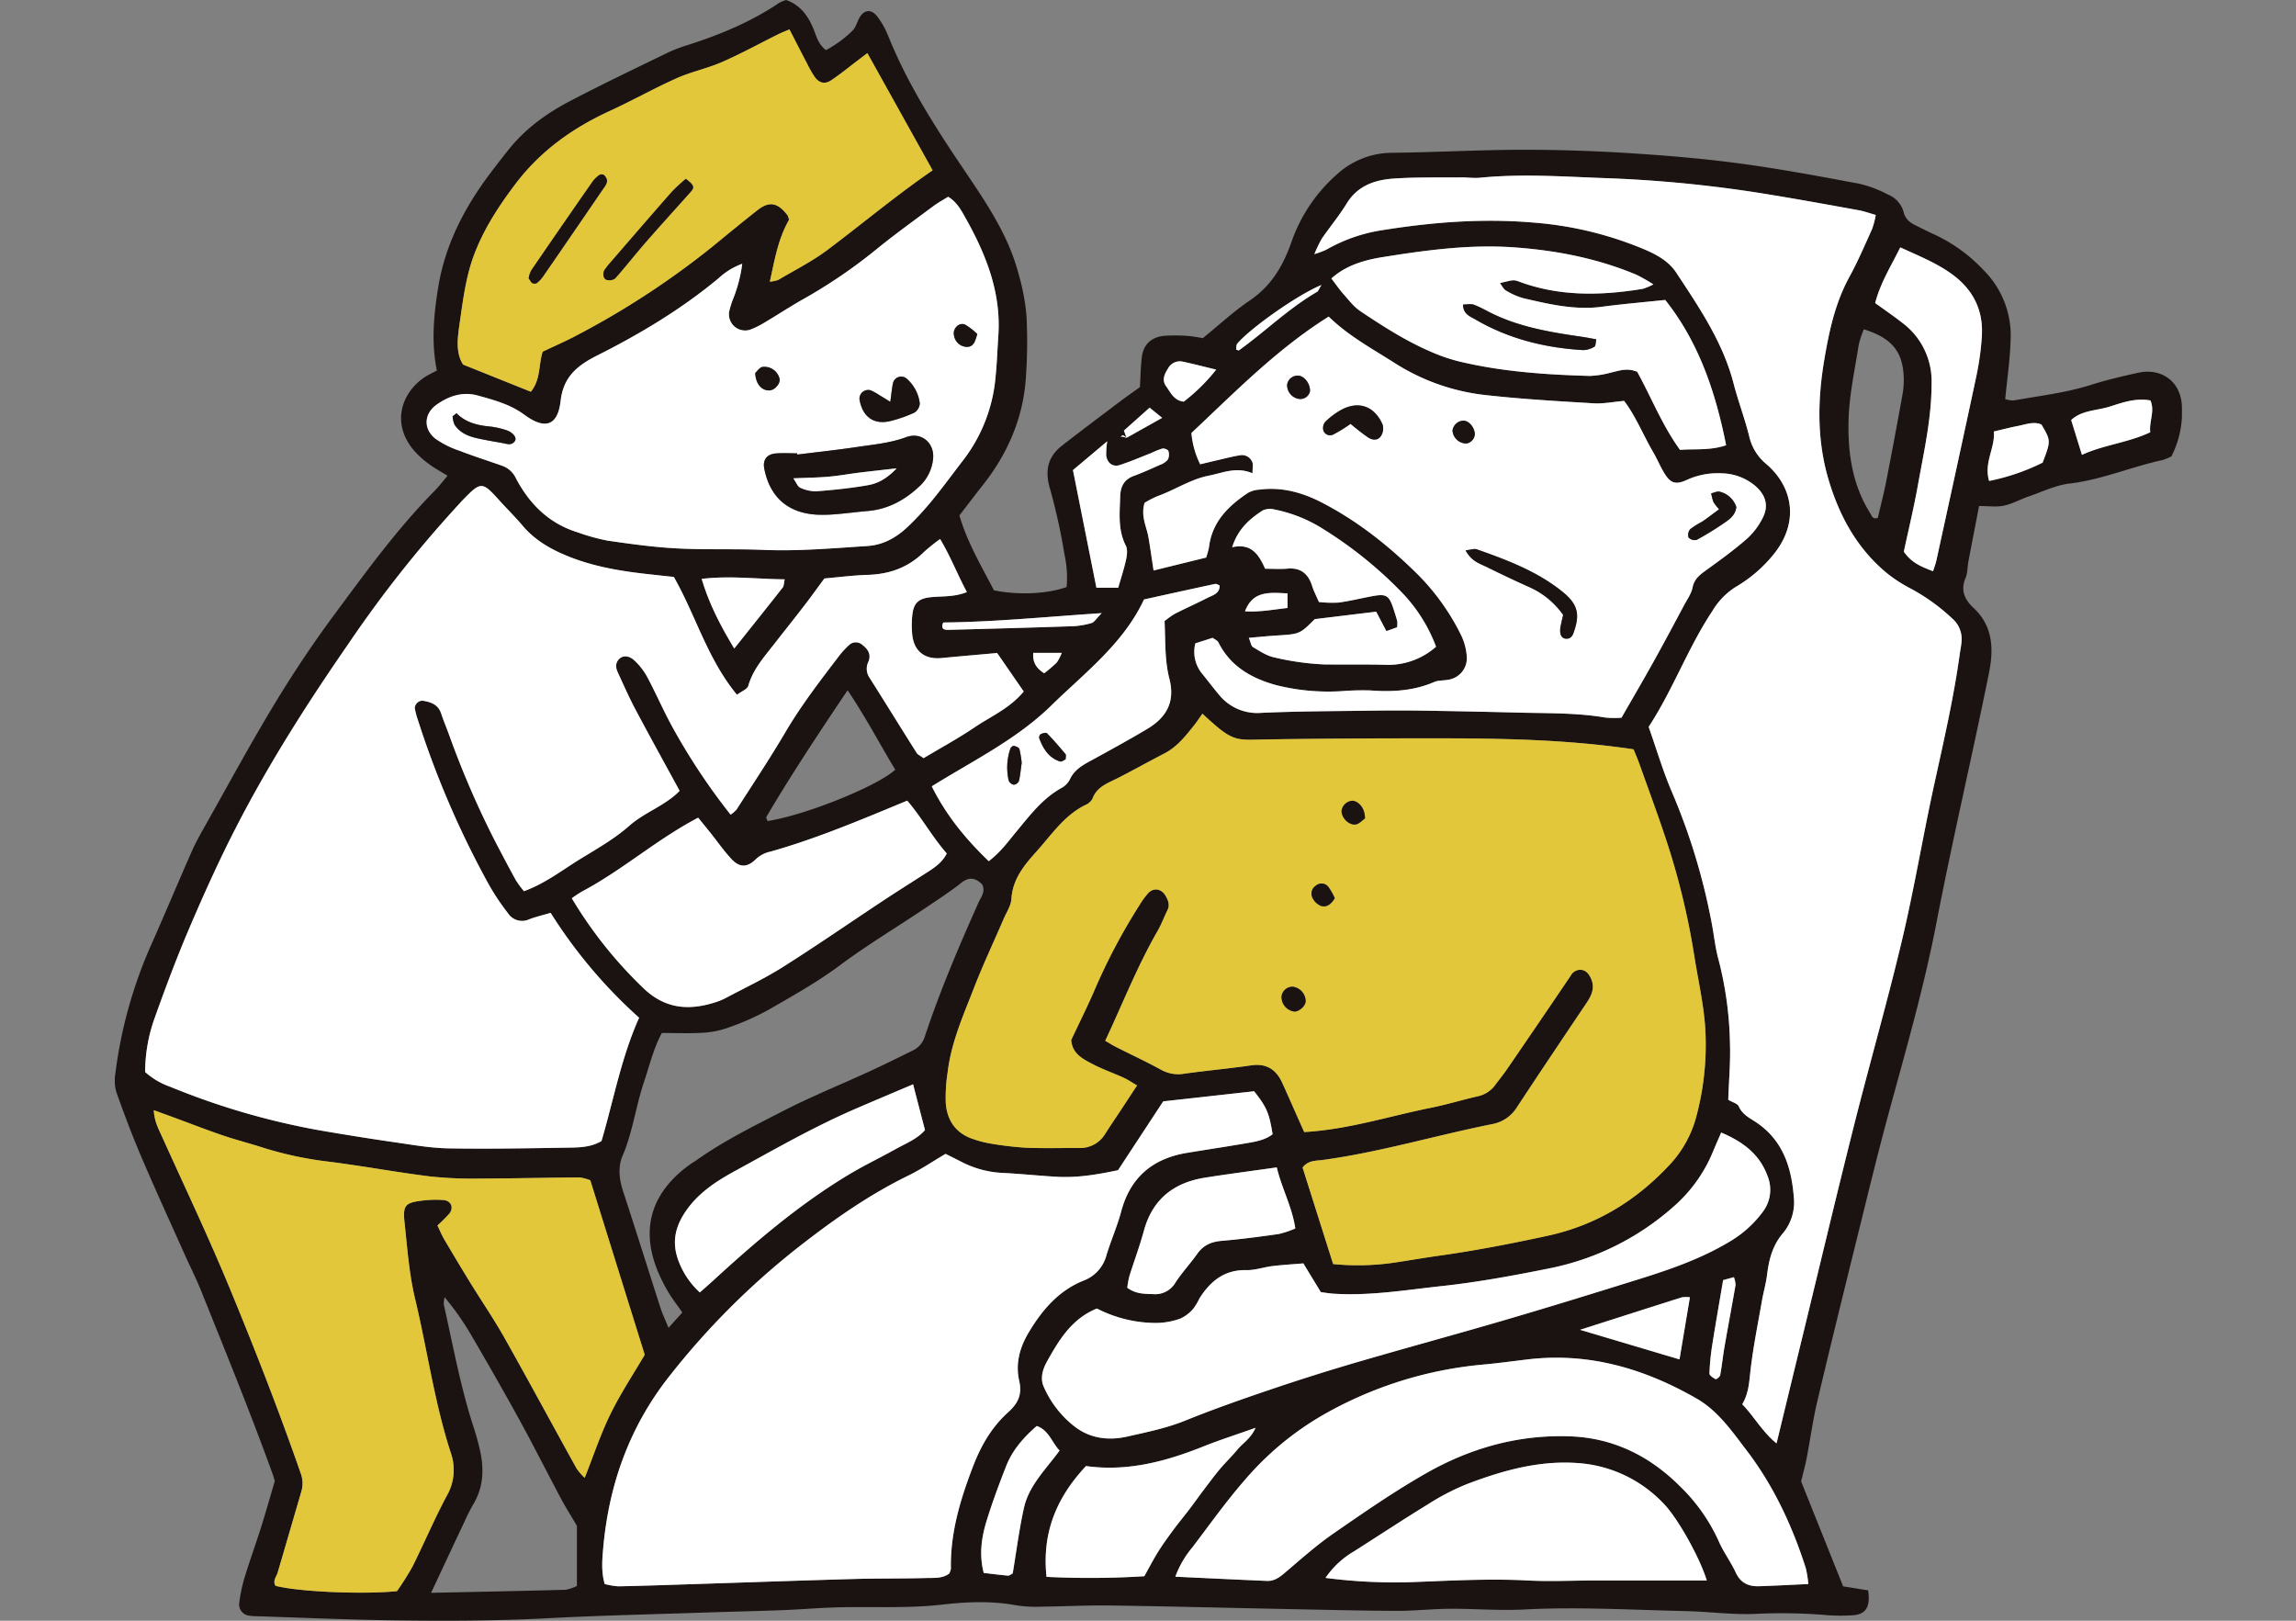 <svg xmlns="http://www.w3.org/2000/svg" width="680" height="480" viewBox="0 0 680 480"><rect x="0" y="0" width="680" height="480" fill="#808080" stroke="none"/><defs><clipPath id="a"><path fill="#fff" stroke="#707070" d="M-1689 4427h680v480h-680z"/></clipPath><clipPath id="b"><path fill="none" d="M0 0h612.217v480H0z"/></clipPath></defs><g clip-path="url(#a)" transform="translate(1689 -4427)"><g clip-path="url(#b)" transform="translate(-1655 4427)"><path fill="#1a1311" d="M98.558 140.902c-2-1.244-3.87-2.221-5.523-3.48a26.757 26.757 0 0 1-4.692-4.3c-6.824-8.434-2.843-17.425 3.647-21.548 1-.634 2.09-1.134 3.4-1.834-1.7-8.178-.944-16.362.384-24.573 1.7-10.533 5.96-19.983 11.81-28.756 2.76-4.141 5.865-8.065 8.955-11.977 4.957-6.27 11.343-10.872 18.33-14.528 9.485-4.96 19.152-9.566 28.777-14.255a44.444 44.444 0 0 1 5.993-2.3c9.561-3.049 18.761-6.855 27.126-12.5a11.127 11.127 0 0 1 2.057-.849c4.129 1.45 6.472 4.609 8.062 8.464.9 2.17 1.375 4.561 3.736 6.374a33.69 33.69 0 0 0 7.767-5.674c.962-.863 1.369-2.358 1.98-3.59 1.355-2.736 3.638-3.093 5.5-.622A24.146 24.146 0 0 1 229 10.502c5.8 14.457 14.153 27.437 22.823 40.26 6.4 9.47 12.828 18.964 15.8 30.206a65.352 65.352 0 0 1 2.391 12.558 150.836 150.836 0 0 1-.152 17.821c-.706 12.257-5.368 23.016-12.974 32.573-2.221 2.79-4.359 5.648-6.737 8.738 2.28 7.913 6.529 15.023 10.218 22.174 7.261 1.468 15.791 1.09 21.534-.979a32.359 32.359 0 0 0-.652-9.717 176.7 176.7 0 0 0-4.3-19.479c-1.551-5.27-.646-9.39 3.608-12.7 5.624-4.382 11.334-8.658 17.026-12.951 2.072-1.563 4.207-3.043 6.02-4.35.2-3.284.217-6.124.575-8.919.488-3.82 2.909-5.942 6.669-6.285a49.621 49.621 0 0 1 7.071.048 41.875 41.875 0 0 1 4.3.661c4.653-3.775 9.036-7.848 13.927-11.167 6.437-4.367 9.914-10.334 12.415-17.532a47.348 47.348 0 0 1 13.466-19.88 24.313 24.313 0 0 1 16.249-6.335c12.8-.125 25.6-.863 38.4-.893 10.7-.021 21.414.345 32.093 1.018 10.908.688 21.828 1.611 32.656 3.066 11.778 1.581 23.481 3.778 35.169 5.966a34.69 34.69 0 0 1 8.6 3.233 7.822 7.822 0 0 1 4.6 5.18c.476 2.1 1.95 3.171 3.721 4.022 1.715.825 3.4 1.721 5.136 2.489a47.769 47.769 0 0 1 14.93 10.789 27.317 27.317 0 0 1 7.886 20.727c-.161 5.674-1.009 11.328-1.587 17.354a7.362 7.362 0 0 0 2.483.4c7.714-1.361 15.511-2.269 23.037-4.653 4.522-1.435 9.172-2.51 13.811-3.537 7.172-1.587 12.864 2.828 13 10.161a28.871 28.871 0 0 1-3.1 14.582 14.849 14.849 0 0 1-2.6 1.093c-9.268 1.986-18.033 5.838-27.565 6.964-4.144.488-8.125 2.45-12.15 3.835-2.468.848-4.814 2.194-7.339 2.718-2.233.464-4.638.1-7.321.1-1.1 5.728-2.15 11.06-3.156 16.4-.31 1.634-.214 3.421-.845 4.909-1.584 3.715-.22 6.487 2.409 8.925 5.817 5.392 5.9 12.4 4.528 19.182-4.975 24.683-10.777 49.2-15.541 73.919-3.7 19.194-9.107 37.9-14.222 56.7-3.242 11.92-6.142 23.933-9.107 35.925-4.052 16.386-8.1 32.775-11.98 49.2-1.313 5.549-2.072 11.224-3.156 16.833-.444 2.3-1.078 4.561-1.634 6.889 4.076 10.176 8.205 20.495 12.441 31.075 2.373.381 4.918.786 7.389 1.185.72 4.677-.521 7-4.2 7.348a53.255 53.255 0 0 1-8.55-.057 160.4 160.4 0 0 0-19.917-.357c-7.092.4-14.252-.637-21.388-.792-15.913-.342-31.811-1.316-47.75-.479-7.351.387-14.746-.25-22.12-.205-5.225.03-10.447.637-15.669.616-10.941-.051-21.882-.327-32.823-.545-17.342-.345-34.684-.8-52.028-1.042-6.892-.1-13.79.28-20.688.351a37.312 37.312 0 0 1-7.115-.4c-7.324-1.367-14.71-1.048-21.971-.217-10.465 1.2-20.917.524-31.37.822-5.228.146-10.444.61-15.672.81-7.607.289-15.219.453-22.829.709-15.7.53-31.4.869-47.08 1.7-15.213.807-30.426.828-45.636.619-13.546-.188-27.086-.8-40.629-1.224a15.392 15.392 0 0 1-2.129-.176 3.353 3.353 0 0 1-2.873-3.519 46.373 46.373 0 0 1 1.566-7.618c1.515-4.99 3.308-9.9 4.88-14.871 1.361-4.3 2.575-8.637 4.117-13.841-.068-.217-.375-1.343-.771-2.438-6.553-18.086-13.823-35.9-20.986-53.746-1.5-3.745-3.337-7.353-4.987-11.042-4.266-9.536-8.622-19.033-12.724-28.64-2.706-6.335-5.142-12.8-7.449-19.289a12.327 12.327 0 0 1-.3-5.567 135.071 135.071 0 0 1 10.143-37.03c4.254-9.554 8.279-19.208 12.5-28.777 1.149-2.608 2.563-5.1 3.966-7.589 6.779-12.016 13.335-24.168 20.48-35.967 5.543-9.149 11.5-18.1 17.875-26.684 9.345-12.6 18.562-25.338 29.634-36.553 1.322-1.337 2.459-2.855 3.79-4.418m201.081-11.23a4.055 4.055 0 0 0-1.009-.753c-.179-.066-.509.286-.768.45a2.577 2.577 0 0 1 .64-.018c.378.08.744.217 1.116.333 3.358-1.885 6.716-3.766 10.572-5.927l-3.715-3.016-7.607 6.794c.3.828.542 1.483.771 2.138m22.483 81.7c-.837 1.173-1.6 2.361-2.483 3.456-2.531 3.153-5 6.359-8.729 8.285-4.647 2.4-9.208 4.966-13.867 7.333-2.956 1.5-6.178 2.528-7.484 6.115a4.234 4.234 0 0 1-2.108 1.846c-6.228 3.061-9.967 8.765-14.388 13.68-3.611 4.016-7.151 8.184-7.511 14.132-.125 2.024-1.465 3.989-2.31 5.954-2.912 6.761-6.064 13.43-8.726 20.286-3.183 8.19-6.815 16.282-7.854 25.142a47.35 47.35 0 0 0-.545 9.2c.417 5.156 3.078 8.934 8.211 10.581a30.916 30.916 0 0 0 4.811 1.256 99.192 99.192 0 0 0 10.616 1.274c5.225.217 10.468.074 15.7.071a8.613 8.613 0 0 0 7.818-4.105c1.524-2.411 3.138-4.763 4.71-7.145 1.53-2.322 3.055-4.65 4.778-7.273-1.608-.929-2.757-1.727-4.01-2.3-3.028-1.375-6.2-2.465-9.134-4.007-2.909-1.53-6.076-3.052-6.356-7.151 2.286-4.865 4.734-9.753 6.9-14.761a176.614 176.614 0 0 1 13.329-25.207 25.429 25.429 0 0 1 2.5-3.453c1.664-1.831 4.034-1.432 5.293.831.7 1.262 1.233 2.581.518 4.061-1.03 2.135-1.882 4.37-3.057 6.422-5.925 10.3-10.241 21.346-15.41 32.338 1.227.709 2.2 1.331 3.227 1.852 4.451 2.251 8.982 4.353 13.349 6.749a10.4 10.4 0 0 0 6.836 1.146c6.594-.923 13.236-1.515 19.825-2.471 4.487-.652 7.348 1.2 9.146 5.091 1.59 3.448 3.1 6.934 4.641 10.4a2338.53 2338.53 0 0 0 1.9 4.263c13.1-.753 25.145-4.7 37.467-7.175 4.653-.935 9.214-2.331 13.847-3.4a8.61 8.61 0 0 0 5.27-3.379c1.128-1.533 2.346-3 3.421-4.573q9.485-13.844 18.89-27.732a3.269 3.269 0 0 1 2.819-1.8c1.679 0 2.531 1.128 3.174 2.453 1.316 2.715.31 5.034-1.224 7.318-6.9 10.268-13.8 20.533-20.6 30.867a10.956 10.956 0 0 1-7.383 5.073c-16.767 3.349-33.2 8.3-50.194 10.619-1.929.262-4.311.051-5.96 2.233l9.05 28.586a74.437 74.437 0 0 0 17.875-.387c4.469-.658 8.919-1.45 13.394-2.075 10.831-1.506 21.54-3.593 32.23-5.91 14.257-3.087 25.984-10.226 35.871-20.727a33.371 33.371 0 0 0 8.244-14.814 82.29 82.29 0 0 0 2.519-26.878c-.557-6.907-2.1-13.62-3.171-20.426a217.185 217.185 0 0 0-7.961-33.252c-2.557-7.9-5.475-15.689-8.256-23.516-.542-1.524-1.2-3.007-1.777-4.457-19.673-2.921-39.158-3.251-58.652-3.257-16.645 0-33.293.068-49.935.325-9.5.146-9.836 1.021-19.092-7.621M8.985 317.49a21.936 21.936 0 0 0 7.422 4.367 216.681 216.681 0 0 0 43.71 12.808 863.713 863.713 0 0 0 22.54 3.6c5.409.78 10.849 1.751 16.291 1.843 12.12.2 24.252-.039 36.378-.232 3.049-.051 6.157-.327 8.824-1.956 3.605-12.233 5.835-24.686 11.132-36.494a146.214 146.214 0 0 1-26.2-31.066c-2.31.685-4.388 1.161-6.359 1.917a4.984 4.984 0 0 1-6.3-1.843 69.479 69.479 0 0 1-5.555-8.285 274.424 274.424 0 0 1-21.147-49.036 23.911 23.911 0 0 1-.881-3.4 2.3 2.3 0 0 1 2.325-2.176c2.438.378 4.612 1.116 5.5 3.817.667 2.03 1.5 4 2.245 6.014a269.791 269.791 0 0 0 13.859 32.052c1.983 3.781 3.963 7.565 6.032 11.3a29.786 29.786 0 0 0 2.388 3.239c6.3-2.316 11.176-6.16 16.422-9.393 5.064-3.12 10.262-6.011 14.749-9.973 4.579-4.043 10.694-5.981 14.924-10.36-4.519-8.3-8.887-16.181-13.108-24.142-1.89-3.567-3.516-7.276-5.21-10.944-.622-1.352-.786-2.751.4-3.957 1.042-1.063 2.852-1.122 4.487.39a19.321 19.321 0 0 1 3.855 4.963c2.572 4.814 4.728 9.851 7.356 14.63a187.924 187.924 0 0 0 17.315 26.112 8.813 8.813 0 0 0 1.765-1.509c4.868-7.613 9.887-15.133 14.463-22.918 4.6-7.83 10.1-14.981 15.582-22.168a25.917 25.917 0 0 1 3.34-3.695 2.894 2.894 0 0 1 3.915.045c1.676 1.253 2.614 2.858 1.76 4.933a4.672 4.672 0 0 0 .292 4.7c4.692 7.416 9.3 14.889 13.984 22.311.345.548 1.084.848 2.054 1.572 4.99-2.989 10.2-5.811 15.082-9.116 4.85-3.284 10.444-5.624 14.576-10.631-2.62-3.8-5.156-7.467-7.866-11.393-5.591.5-11.015.959-16.431 1.486-5.016.491-8.229-1.98-8.726-6.99a28.729 28.729 0 0 1 .027-5.7c.36-3.573 1.831-4.96 5.466-5.329 3.451-.351 7-.015 10.7-1.524-2.793-5.153-4.778-10.432-7.928-15.7a56.416 56.416 0 0 0-4.716 3.766c-4.635 4.635-10.232 6.648-16.717 6.847-4.484.137-8.955.726-12.84 1.066-2.239 3.028-4.019 5.523-5.889 7.946-3.049 3.957-6.166 7.86-9.241 11.8-2.918 3.736-6.061 7.3-7.419 12.057-.286 1-1.971 1.6-3.346 2.638-8.756-10.608-12.2-23.5-18.7-34.892-2.9-.316-5.722-.613-8.538-.935-8.044-.914-15.957-2.316-23.5-5.481-4.909-2.06-9.312-4.686-12.781-8.812-2.144-2.545-4.537-4.877-6.767-7.351-5.18-5.752-5.5-5.77-10.905-.217-.5.512-.962 1.054-1.45 1.575a354.42 354.42 0 0 0-32.254 40.775c-12.191 17.607-23.692 35.615-33.478 54.66-4.885 9.506-9.309 19.268-13.519 29.1-3.832 8.946-7.27 18.074-10.539 27.244a47.624 47.624 0 0 0-2.846 16.068m468.866 8.217c1.221.72 2.742 1.087 3.123 1.953.956 2.161 2.733 3.183 4.528 4.311 8.268 5.2 11.036 13.287 11.757 22.439a14.285 14.285 0 0 1-3.126 10.715c-3.159 3.656-4.219 7.839-4.778 12.391-.316 2.584-1.063 5.115-1.515 7.684-1.185 6.785-2.566 13.552-3.364 20.381-.414 3.546-.515 7.062-2.486 10.283 3.555 3.674 5.877 8.083 10.164 11.611 2.784-11.465 5.392-22.239 8.014-33.01 4.945-20.331 9.78-40.688 14.886-60.978 4.647-18.446 9.917-36.741 14.308-55.247 3.617-15.261 6.166-30.772 9.53-46.1 2.8-12.766 5.737-25.493 7.526-38.453.161-1.176.411-2.343.512-3.522a8 8 0 0 0-2.733-6.993 58.158 58.158 0 0 0-12.09-8.753 43.915 43.915 0 0 1-6.609-4.156c-9.289-7.383-14.752-17.333-18.012-28.467-3.4-11.626-3.189-23.493-1.17-35.377 1.435-8.47 3.23-16.776 7.422-24.436 2.507-4.582 4.567-9.411 6.722-14.177a25.457 25.457 0 0 0 1.078-4.159c-1.965-.548-3.522-1.116-5.127-1.408-8.654-1.566-17.306-3.15-25.984-4.564a380.931 380.931 0 0 0-48.25-4.9c-12.578-.432-25.175-1.4-37.771-.152-1.882.188-3.8-.107-5.71-.086-6.648.063-13.32-.116-19.941.342-5.561.387-10.664 2.09-13.9 7.377-2.209 3.611-4.948 6.9-7.354 10.39a39.4 39.4 0 0 0-2.224 4.609 29 29 0 0 0 3.528-1.31 47.889 47.889 0 0 1 16.737-5.814c14.853-2.373 29.768-3.516 44.785-2.209a105.066 105.066 0 0 1 33.115 8.11c3.564 1.548 6.9 3.483 9.036 6.734 6.791 10.31 13.769 20.53 16.943 32.745 1.372 5.287 3.337 10.426 4.65 15.728a14.874 14.874 0 0 0 5.076 8.2c8.032 6.907 9.691 17.392 2.2 26.669a41.093 41.093 0 0 1-11.3 9.729 21.192 21.192 0 0 0-6.856 7.062c-7.273 10.92-11.694 23.362-18.911 34.362 2.364 6.675 4.287 13.317 7.026 19.6a186.77 186.77 0 0 1 11.572 38.118c.747 3.727 1.078 7.562 2.093 11.209a106.05 106.05 0 0 1 3.385 24.671c.2 5.439-.3 10.905-.509 16.821M145.088 469.119a21.3 21.3 0 0 0 4.04.694c6.88-.128 13.754-.375 20.632-.6 16.4-.53 32.8-1.113 49.2-1.581 7.127-.2 14.263-.08 21.394-.289 2.3-.063 4.775.205 6.767-1.31a4.52 4.52 0 0 0 .512-1.405c-.211-10.673 2.793-20.569 6.591-30.435 2.376-6.18 5.555-11.608 10.372-15.945 2.968-2.673 4.18-5.258 3.263-9.307-1.143-5.037.116-9.816 2.819-14.329 4.007-6.693 8.878-12.406 16.285-15.362a11.012 11.012 0 0 0 6.776-7.636c1.325-4.314 3.168-8.479 4.329-12.828 2.706-10.134 9.333-15.663 19.462-17.348 5.624-.938 11.268-1.768 16.886-2.733 2.989-.515 6.055-.911 8.491-2.781-1.03-6.338-1.718-7.952-5.463-12.733-8.672.965-17.607 1.956-26.928 2.989-4.347 6.621-8.756 13.332-13.394 20.393-5.668 1.182-11.742 2.292-17.961 1.95-5.454-.3-10.893-.9-16.347-1.155a29.582 29.582 0 0 1-12.269-3.376c-1.658-.854-3.334-1.676-4.5-2.257-3.96 2.334-7.312 4.615-10.917 6.374-11.611 5.663-22.069 12.98-32.236 20.917a225.854 225.854 0 0 0-38.762 38.7c-11.837 15.067-17.9 32.284-19.515 51.192-.277 3.26-.548 6.615.473 10.2M359.513 93.765c-15.416 9.679-27.818 22.442-40.659 34.475a25.86 25.86 0 0 0 2.6 9.265c1.846-.441 3.424-.831 5.014-1.191 2.319-.53 4.626-1.155 6.975-1.512a3.276 3.276 0 0 1 3.445 2.063c.33.7.06 1.679.06 3.308-4.814-2.039-8.756-.116-12.882.688-5.472 1.066-10.03 4.216-15.151 6.044a29.275 29.275 0 0 0-3.924 2.01c-1.212 4 .61 7.059 1.158 10.289.539 3.168.979 6.35 1.5 9.759 5.514-1.361 10.539-2.6 15.561-3.835a21.515 21.515 0 0 0 .84-3.019c.9-7.562 5.746-12.29 11.655-16.2a8.025 8.025 0 0 1 3.317-.9c6.588-.854 12.712.848 18.473 3.829 10.661 5.517 19.923 12.9 28.446 21.334a68.436 68.436 0 0 1 12.778 17.922 17.146 17.146 0 0 1 1.712 6.8 6.462 6.462 0 0 1-5.526 6.428c-1.393.265-2.929.137-4.189.682-6.094 2.632-12.418 2.959-18.923 2.474a79.166 79.166 0 0 0-8.559.226 63.717 63.717 0 0 1-19.131-1.748c-7.359-2.007-13.659-5.529-17.267-12.706-.28-.56-1.066-.866-1.688-1.349-1.8.578-3.567 1.143-5.127 1.64a10.171 10.171 0 0 0 2.12 9.122c1.652 2.024 3.212 4.123 4.9 6.112a14.546 14.546 0 0 0 12.569 5.344c10.456-.476 20.932-.488 31.4-.634 5.457-.074 10.92-.1 16.377-.018q14.268.21 28.53.586c8.559.211 17.142.03 25.636 1.48a30.658 30.658 0 0 0 4.668.033c3.114-5.43 6.353-10.953 9.467-16.544s6.13-11.271 9.158-16.928c.9-1.67 2.081-3.317 2.435-5.112.527-2.688 2.349-3.9 4.311-5.317 4.043-2.921 8.095-5.865 11.84-9.149a20.734 20.734 0 0 0 4.659-6.222c1.828-3.626.786-6.818-2.352-9.476a15.9 15.9 0 0 0-9.839-3.635 22.041 22.041 0 0 0-10.4 1.989c-3.233 1.477-4.754.95-6.544-1.953-1.247-2.018-2.143-4.248-3.343-6.3-2.968-5.079-5.159-10.628-8.6-15.183-3.311.289-6.157.887-8.958.72-10.429-.622-20.873-1.218-31.254-2.358a62.723 62.723 0 0 1-27.425-9.375c-6.8-4.344-13.924-8.154-19.872-13.954m-218.68 255.788a12.361 12.361 0 0 0-3.224-.846c-9.75.063-19.5.316-29.253.33a118.938 118.938 0 0 1-14.936-.619c-9.878-1.235-19.682-3.034-29.554-4.32a106.924 106.924 0 0 1-19.524-4.064c-4.07-1.331-8.235-2.373-12.29-3.748-4.722-1.6-9.366-3.421-14.046-5.142-1.926-.706-3.852-1.405-6.448-2.349.167 3.355 1.426 5.573 2.474 7.9 6.749 14.945 13.8 29.768 20.051 44.916 7.446 18.021 14.543 36.193 20.956 54.621a8.593 8.593 0 0 1 .211 5.537c-2.334 7.961-4.638 15.94-6.981 23.9-.384 1.307-1.569 2.465-.661 3.98 6.725 1.777 25.984 2.611 35.97 1.578a80.681 80.681 0 0 0 4.582-7.243c3.5-7.011 6.55-14.257 10.253-21.15a15.208 15.208 0 0 0 1.158-12.4c-4.891-14.972-6.984-30.578-10.637-45.833-1.759-7.348-2.3-15.011-3.111-22.561-.545-5.07.214-5.847 5.088-6.451a32.089 32.089 0 0 1 6.368-.2c2.355.179 3.233 2.283 1.771 4.076a45.593 45.593 0 0 1-3.48 3.468c.717 1.489 1.244 2.81 1.956 4.019 2.536 4.3 5.1 8.595 7.717 12.849 3.364 5.469 7.008 10.78 10.155 16.368 7.237 12.852 14.234 25.839 21.382 38.738a17.515 17.515 0 0 0 2.4 2.766c2.623-6.6 4.713-12.965 7.636-18.92 3.019-6.154 6.847-11.914 10.137-17.532-5.427-17.4-10.733-34.4-16.118-51.674m45-271.431a20.394 20.394 0 0 0-6.949 4.23c-11.027 9.184-23.287 16.529-36.032 22.933-5.981 3.007-9.994 6.389-10.8 13.409-.965 8.479-5.606 7.94-10.762 4.126-4.141-3.063-8.934-4.338-13.736-5.674-4.478-1.247-8.509.092-12.132 2.62-3.9 2.715-4.126 7.318-.372 10.215a27.614 27.614 0 0 0 6.946 3.465c4.21 1.623 8.515 2.989 12.772 4.5a7.1 7.1 0 0 1 4.049 3.712c4.019 7.618 9.789 13.37 18.235 15.978a60.185 60.185 0 0 0 8.908 2.471c6.812.988 13.656 1.944 20.518 2.3 8.544.45 17.127.086 25.681.441 10.256.429 20.435-.482 30.638-1.14 4.743-.3 8.518-2.394 11.974-5.624 6.136-5.734 10.926-12.531 15.987-19.14a47.12 47.12 0 0 0 9.795-22.638c.661-4.927.792-9.929 1.131-14.9.878-12.885-3.733-24.258-9.881-35.154-1.235-2.191-2.519-4.528-5-5.978-1.542.971-3 1.754-4.311 2.73-5.534 4.12-11.14 8.154-16.5 12.486a153.614 153.614 0 0 1-21.724 14.9c-3.945 2.2-7.714 4.7-11.6 7a26.035 26.035 0 0 1-4.451 2.233 4.791 4.791 0 0 1-6.246-5.377 28.071 28.071 0 0 1 1.3-4.07 41.98 41.98 0 0 0 2.56-10.06M199.8 8.711c-1.268.548-2.334.95-3.352 1.456-5.526 2.745-10.944 5.731-16.586 8.2-4.341 1.9-9.1 2.861-13.421 4.793-6.719 3-13.15 6.636-19.843 9.7-10.989 5.034-20.551 11.87-27.878 21.546-4.726 6.256-9.02 12.746-11.966 20.156-2.679 6.74-3.561 13.814-4.561 20.8-.6 4.2-1.408 9 .971 12.62 7.089 2.843 13.644 5.472 20.06 8.047 2.977-3.683 2.236-8.047 3.51-11.876 3.528-1.688 7.017-3.183 10.346-4.972a246.766 246.766 0 0 0 39.932-26.151c4.406-3.614 8.812-7.228 13.287-10.756 3.531-2.784 6.05-2.316 8.961 1.524a4.132 4.132 0 0 1 .411 1.349c-3.212 5.57-4.23 11.766-5.671 18.28a10.086 10.086 0 0 0 2.522-.542c4.909-2.909 10.069-5.5 14.606-8.908 10.391-7.819 20.372-16.175 31.08-23.535-6.443-11.575-12.766-22.927-19.319-34.7-.941.712-1.828 1.381-2.715 2.054-2.653 2-5.228 4.123-7.985 5.978-1.917 1.289-3.644.831-4.933-1.033a34.714 34.714 0 0 1-2.12-3.7c-1.748-3.337-3.459-6.7-5.332-10.331M314.1 466.969c9.661.45 18.414.881 27.166 1.247 2.01.083 3.549-.959 5.073-2.245 4.716-3.986 9.327-8.154 14.388-11.661 8.988-6.234 18.018-12.486 27.5-17.9 13.221-7.556 27.553-11.62 43-11.007 12.8.512 23.478 5.942 32.311 14.752a52.978 52.978 0 0 1 11.468 16.231c1.414 3.257 3.605 6.172 5.106 9.4 1.435 3.078 3.8 4.105 6.892 4 4.683-.155 9.366-.411 14.564-.649a31.594 31.594 0 0 0-.762-4.757c-4.031-12.546-9.539-24.395-17.568-34.889-4.314-5.645-8.422-11.658-14.79-15.308-15.43-8.845-31.832-13.692-49.828-11.59-4.492.527-8.973 1.158-13.474 1.554a116.625 116.625 0 0 0-47.193 14.855 88.763 88.763 0 0 0-23.46 19.539c-5.454 6.273-10.292 13.087-15.326 19.721a28.814 28.814 0 0 0-5.064 8.708m-23.219-79.43c-7.422 2.989-11.254 9.3-14.832 15.773-1.271 2.3-2.069 5.013-.851 7.562a30.052 30.052 0 0 0 9.664 12.063c4.591 3.221 9.789 3.7 15.046 2.513 5.77-1.307 11.569-2.477 17.136-4.725 8.133-3.29 16.428-6.213 24.743-9.033q12.817-4.341 25.812-8.166c14.808-4.335 29.706-8.357 44.511-12.7 13.218-3.876 26.383-7.943 39.533-12.054 9.3-2.909 18.491-6.106 26.889-11.209a32.915 32.915 0 0 0 9.465-8.543 10.813 10.813 0 0 0 1.468-10.8c-2.394-6.466-7.309-10.087-13.707-12.8-.929 2.161-1.694 3.861-2.4 5.588a43.65 43.65 0 0 1-12 16.612 78.371 78.371 0 0 1-36.672 18.065c-10.5 2.108-21 4.049-31.641 5.2s-21.212 2.941-31.965 2.272c-1.381-.083-2.751-.327-3.891-.47-1.792-2.947-3.379-5.549-5.183-8.515-3.037.256-6.091.429-9.125.795-2.59.31-5.162 1.25-7.726 1.194-6.493-.146-10.643 3.251-13.882 8.324a18.975 18.975 0 0 1-1.816 3.055 11 11 0 0 1-3.817 2.953 21.741 21.741 0 0 1-6.913 1.319 38.323 38.323 0 0 1-17.845-4.269m-122.8 1.155c-1.581-2.269-2.894-3.939-3.983-5.746-9.223-15.282-7.288-28.366 6.314-38.131.581-.417 1.212-.759 1.792-1.17 8.172-5.793 17.142-10.217 26.008-14.758 8.238-4.219 16.851-7.7 25.267-11.566 4.3-1.983 8.559-4.085 12.808-6.186a6.711 6.711 0 0 0 3.605-4.147c4.5-13.543 10.092-26.657 15.9-39.679.738-1.658 2.179-3.257 1.06-5.424-1.867-1.8-3.721-2.361-6.148-.432-3.153 2.5-6.55 4.7-9.89 6.964-8.657 5.862-17.651 11.191-26.068 17.464-6.645 4.951-13.963 9.042-21.167 13.192a77.243 77.243 0 0 1-11.715 5.2 27.04 27.04 0 0 1-7.6 1.581c-3.989.256-8.008.068-12.248.068-2.477 4.567-3.656 9.655-5.314 14.582-2.42 7.2-3.32 14.811-6.35 21.87-1.393 3.251-.962 6.94.2 10.474 3.772 11.516 7.38 23.088 11.1 34.621.557 1.724 1.355 3.367 2.34 5.776l4.094-4.555m4.686-146.528c-12.325 6.466-22.51 15.582-34.442 21.891a34.171 34.171 0 0 0-2.977 1.98 126.9 126.9 0 0 0 20.8 26.232c6.472 6.454 13.51 7.151 21.557 4.618a19.218 19.218 0 0 0 3.286-1.353c5.654-3 11.48-5.743 16.877-9.158 10.03-6.341 19.795-13.105 29.7-19.649 4.359-2.882 8.788-5.657 13.183-8.482 2.173-1.4 4.3-2.852 5.639-5.475-4.436-5.091-7.577-10.887-11.715-15.651-13.644 5.645-26.723 11.206-40.435 15.079a9.054 9.054 0 0 0-4.311 2.191c-2.632 2.608-4.88 2.584-7.243.077-2.272-2.406-4.168-5.162-6.237-7.755-1.146-1.438-2.316-2.858-3.686-4.549m278.112-132.063c4.23 7.663 7.431 15.91 12.686 23.123 4.606-.322 9.059.214 13.65-1.369-3.153-15.913-8.148-30.557-18.035-43.026-6.484.688-12.635 1.2-18.747 2.019-7.991 1.063-15.63-.759-23.275-2.531a20.384 20.384 0 0 1-5.192-2.3c-.7-.393-1.1-1.34-1.739-2.182 3.927-.929 3.977-1.066 5.663-.438 11.992 4.451 24.255 4.174 36.616 2.155a19.046 19.046 0 0 0 3.171-1.328 53.227 53.227 0 0 0-4.96-2.828c-11.524-4.841-23.615-7.208-36.032-8.119-13.165-.965-26.145.783-39.075 2.849-5.508.881-10.938 2.426-15.3 6.347 1.31 1.706 2.37 3.257 3.605 4.65 1.563 1.762 3.043 3.736 4.96 5.022 6.716 4.5 13.543 8.869 21.007 12.069a51.222 51.222 0 0 0 8.075 2.787c12.784 3.09 25.839 3.969 38.929 4.338a27.777 27.777 0 0 0 6.291-1.015c2.31-.482 4.567-1.477 7.7-.214m20.6 357.967c-2.108-6.9-8.657-18.476-12.611-22.579a38.575 38.575 0 0 0-25.821-12.2c-11.388-.783-22.159 2.26-32.641 6.261a70.067 70.067 0 0 0-11.358 5.88c-7.49 4.591-14.823 9.441-22.242 14.141a26.085 26.085 0 0 0-8.241 7.741 158.511 158.511 0 0 0 25.663 1.244c11.391-.426 22.766-1.087 34.183-.482 6.615.351 13.269.009 19.905 0 10.9-.012 21.8 0 33.162 0M258.835 255.048c3.641-2.8 5.832-5.93 8.247-8.842 3.945-4.757 7.684-9.711 13.248-12.823a5.946 5.946 0 0 0 2.471-2.444c1.512-3.337 4.537-4.692 7.458-6.294 5.2-2.861 10.417-5.71 15.514-8.759 5.633-3.367 8.345-7.937 6.55-14.9-1.417-5.493-1.137-11.268-1.42-17.029a24.689 24.689 0 0 1 3.019-2.161c3.177-1.617 6.437-3.058 9.607-4.683 1.593-.819 3.718-1.247 3.7-3.724-.467-.167-.95-.533-1.337-.45-6.961 1.486-13.915 3.028-21.066 4.6-6.151 13.156-17.6 21.754-27.556 31.5-10.173 9.953-23.156 16.285-35.309 23.853 4.236 8.467 9.83 15.377 16.874 22.153M93.67 471.735c14.207-.3 27.029-.551 39.852-.9a12.579 12.579 0 0 0 3.343-1.134v-17.808c-1.617-2.751-3.266-5.344-4.707-8.041-4.132-7.744-8.065-15.591-12.287-23.284-4.677-8.521-9.515-16.958-14.421-25.347a83.291 83.291 0 0 0-7.758-11.033 8.42 8.42 0 0 0-.274 2.075c2.769 12.263 4.987 24.657 8.919 36.637a72.981 72.981 0 0 1 1.718 6.175c1.346 5.716 1.25 11.268-1.914 16.493a55.561 55.561 0 0 0-2.572 5.076c-3.114 6.6-6.2 13.207-9.9 21.093m79.6-88.966c1.375-1.224 2.6-2.275 3.784-3.364 12.635-11.6 25.645-22.721 40.4-31.581 4.481-2.688 9.217-4.951 13.787-7.5 3.061-1.7 6.422-3 8.708-5.642-1.188-4.561-2.292-8.809-3.528-13.558-6.148 2.617-11.807 4.984-17.434 7.428-12.224 5.311-23.772 11.953-35.446 18.327-5.421 2.962-10.655 6.395-14.284 11.611-2.965 4.257-4.332 8.7-2.6 14.088a24.016 24.016 0 0 0 6.612 10.188M304.9 466.817c1.545-2.754 2.73-5.079 4.114-7.279s2.921-4.323 4.472-6.422 3.221-4.1 4.8-6.181c1.435-1.885 2.8-3.826 4.236-5.716 1.575-2.081 3.123-4.183 4.8-6.178s3.576-3.8 5.237-5.811c1.539-1.861 3.838-3.141 5.3-6.374-5.785 2.057-10.7 3.632-15.49 5.54-11.132 4.442-22.48 7.493-34.737 5.788-8.631 9.232-13.1 19.61-11.688 32.817a258.119 258.119 0 0 0 28.953-.185m224.955-303.422c2.432 3.486 5.439 4.516 8.654 5.785.435-1.39.78-2.266.979-3.174 3.992-18.306 8.014-36.607 11.909-54.931a81.7 81.7 0 0 0 1.542-11.277c.53-7.681-2.373-13.817-8.637-18.446-4.606-3.409-9.81-5.469-15.5-8.086-2.766 5.585-5.9 10.518-7.437 16.49 2.852 2.069 5.582 3.909 8.154 5.942a21.547 21.547 0 0 1 8.553 17.851c.015 10.3-2.281 20.239-4.073 30.257-1.167 6.517-2.733 12.959-4.15 19.59m-193.978 25.513c.524 1.241.637 2.394 1.23 2.745 2.01 1.2 4.091 2.584 6.32 3.049a78.166 78.166 0 0 0 14.767 2.075c5.913.077 11.831-.045 17.756.1a21.406 21.406 0 0 0 15.371-5.347 46.736 46.736 0 0 0-9.712-15.628 121.769 121.769 0 0 0-23.725-19.232 42.2 42.2 0 0 0-14.451-5.782 5.2 5.2 0 0 0-3.4.262c-3.977 2.534-7.437 5.6-9.1 10.914 5.862-1.3 7.952 2.4 9.765 6.374 2.334 0 4.472.152 6.582-.033 4-.354 6.2 1.551 7.354 5.192.485 1.533 1.253 2.98 1.989 4.689a34.955 34.955 0 0 0 5.791.173c3.284-.438 6.517-1.238 9.78-1.852 4.46-.84 5.2-.375 6.615 4.022.36 1.125.735 2.251 1.021 3.394a7.6 7.6 0 0 1-.063 1.754l-3.162 1.143-3.025-5.761c-6.1.738-11.935 1.447-18.19 2.209-4.436 4.436-4.436 4.418-11.3 4.847-2.56.158-5.112.423-8.217.688m8.271 156.835c-7.678 1.09-14.487 1.968-21.26 3.043-9.265 1.468-15.55 6.392-18.1 15.731-1.244 4.567-2.912 9.015-4.323 13.537a25.825 25.825 0 0 0-.592 3.328c2.587 1.923 5.24 1.8 7.8 1.9a6.929 6.929 0 0 0 6.5-3.492c1.932-2.962 4.391-5.579 6.44-8.473 1.8-2.554 4.147-3.561 7.211-3.823 5.663-.482 11.307-1.23 16.934-2.027a29.2 29.2 0 0 0 4.883-1.637c-.959-6.419-4-11.822-5.5-18.089m-127.1-141.313c-8.768 13.061-16.731 25.061-24.04 37.488-.155.265.2.828.322 1.253 11.054-1.706 32.21-10.14 37.845-15.2-4.484-7.374-8.476-15.112-14.126-23.54M518.012 97.525a28.233 28.233 0 0 0-1.518 4.585c-1.128 7.27-2.757 14.54-2.992 21.849-.318 9.777.979 19.476 6.416 28.074.447.712.673 1.893 2.239 1.331.813-3.516 1.762-7.133 2.477-10.8q2.528-12.933 4.853-25.9a23.526 23.526 0 0 0 .333-4.969c-.274-7.607-3.578-11.6-11.807-14.171m-234.235 41.7 6.949 34.847h6.463c.816-2.867 1.712-5.555 2.31-8.306.292-1.337.509-3.034-.062-4.15-2.4-4.7-1.807-9.649-1.67-14.582.083-2.837 1.084-4.987 3.969-6.055 2.67-.988 5.275-2.161 7.875-3.328a5.173 5.173 0 0 0 2.277-1.551 3.366 3.366 0 0 0 .146-2.548c-.134-.4-1.247-.816-1.8-.694a23.059 23.059 0 0 0-3.263 1.313c-3.093 1.212-6.154 2.522-9.3 3.555-2.063.676-3.73-.551-4.043-2.79a25.685 25.685 0 0 1 .3-4.236c-4.1 3.445-7.312 6.145-10.143 8.526M265.935 465.99c1.072-6.419 1.9-12.98 3.32-19.4 1.486-6.7 6.544-11.456 10.56-17-2.352-2.411-3.117-5.984-6.767-7.261-3.939 3.427-7.2 7.148-9.05 11.867-2.081 5.3-4.076 10.649-5.758 16.085-1.536 4.969-2.313 10.092-.89 15.564 2.554.295 4.874.6 7.2.8.4.033.837-.381 1.384-.652M466.5 384.196a9.814 9.814 0 0 0-2.394.027c-9.813 3.1-19.613 6.249-30.141 9.616l29.453 8.756 3.081-18.4M183.463 192.073c5.019-6.3 9.72-12.168 14.362-18.08.363-.464.316-1.253.581-2.417-8.247-.065-16.151-1.14-24.588-.128 2.215 7.449 5.564 13.838 9.646 20.626m419.42-73.472c-4.293-.783-8.133.563-11.879 1.771-3.912 1.265-8.443 1.063-11.59 4.04 1.087 3.507 2.042 6.6 3.186 10.289 6.547-2.992 13.692-3.587 20.236-6.687-.384-3.278 1.441-6.228.048-9.414m-47.771 23.841a63.592 63.592 0 0 0 15.847-5.421c2.465-6.49 2.465-6.49-.351-11.3-2.367-.988-4.65 0-6.943.435s-4.537 1.03-7.142 1.634c.408 4.921-3.025 9.134-1.411 14.653M326.2 109.469c-4.12-.994-7.089-1.786-10.092-2.4a3.974 3.974 0 0 0-4.189 2.1c-1.033 1.6-1.893 3.394-.53 5.264 1.352 1.849 2.3 4.207 5.216 4.516a55.191 55.191 0 0 0 9.6-9.479m-80.839 74.892c-.854 1.962.316 2.212 1.56 2.176 12.293-.325 24.588-.655 36.878-1.075a23.321 23.321 0 0 0 5.531-.962c.72-.205 1.227-1.155 2.962-2.912-16.651 1.1-31.8 2.62-46.932 2.772M476.338 379.12c-1.119 6.606-2.236 12.9-3.227 19.214a70.036 70.036 0 0 0-.828 8.455c-.018.566 1.111 1.292 1.849 1.676.2.1 1.241-.715 1.334-1.215.518-2.8.8-5.648 1.286-8.449 1.057-6.088 2.212-12.156 3.257-18.241a7.41 7.41 0 0 0-.482-2.307c-1.244.336-2.307.628-3.189.866M357.36 84.414c-6.865 2.781-20.879 12.641-24.9 17.336-.348.408-.259 1.191-.366 1.765.438.149.717.336.813.265 7.839-5.624 14.761-12.474 23.171-17.345.357-.208.506-.771 1.283-2.021m-10.039 91.332c-5.457-.286-10.265-.8-12.6 5.308 4.3.262 8.333-.518 12.6-.994Zm-75.307 17.607c-.214 2.891.977 4.591 3.236 6.044a41.032 41.032 0 0 0 3.707-3.162 12.424 12.424 0 0 0 1.492-2.882Z"/><path fill="#e3c73b" d="M322.122 211.376c9.256 8.643 9.589 7.767 19.1 7.621 16.642-.256 33.287-.327 49.932-.325 19.494.006 38.98.336 58.652 3.257.581 1.45 1.236 2.932 1.777 4.454 2.781 7.83 5.7 15.618 8.256 23.519a217.185 217.185 0 0 1 7.961 33.252c1.069 6.806 2.614 13.519 3.171 20.423a82.354 82.354 0 0 1-2.516 26.878 33.4 33.4 0 0 1-8.255 14.821c-9.884 10.5-21.614 17.639-35.871 20.727-10.691 2.316-21.4 4.4-32.23 5.91-4.475.622-8.925 1.417-13.394 2.075a74.589 74.589 0 0 1-17.875.387c-3.066-9.688-6.064-19.152-9.05-28.586 1.649-2.182 4.031-1.971 5.96-2.236 17-2.316 33.427-7.267 50.194-10.616a10.956 10.956 0 0 0 7.383-5.073c6.794-10.337 13.7-20.6 20.6-30.867 1.533-2.283 2.539-4.6 1.224-7.318-.643-1.325-1.494-2.453-3.174-2.453a3.269 3.269 0 0 0-2.819 1.8q-9.387 13.906-18.89 27.729c-1.075 1.572-2.292 3.04-3.421 4.576a8.622 8.622 0 0 1-5.27 3.379c-4.629 1.066-9.19 2.459-13.847 3.394-12.32 2.472-24.364 6.412-37.466 7.172-.59-1.328-1.244-2.8-1.9-4.263-1.545-3.471-3.052-6.958-4.641-10.405-1.8-3.891-4.659-5.74-9.143-5.088-6.591.956-13.233 1.548-19.828 2.471a10.4 10.4 0 0 1-6.835-1.146c-4.367-2.4-8.9-4.5-13.349-6.749-1.024-.521-2-1.143-3.227-1.852 5.168-10.992 9.485-22.037 15.41-32.341 1.179-2.048 2.027-4.284 3.057-6.419.715-1.48.182-2.8-.518-4.061-1.259-2.263-3.629-2.662-5.293-.831a25.428 25.428 0 0 0-2.5 3.453 176.74 176.74 0 0 0-13.329 25.2c-2.164 5.01-4.612 9.9-6.9 14.761.28 4.1 3.448 5.624 6.356 7.154 2.935 1.542 6.106 2.632 9.134 4.007 1.253.569 2.4 1.367 4.01 2.3-1.724 2.62-3.248 4.948-4.778 7.273-1.572 2.382-3.186 4.734-4.71 7.145a8.6 8.6 0 0 1-7.818 4.1c-5.234 0-10.477.146-15.7-.071a99.176 99.176 0 0 1-10.616-1.271 31.247 31.247 0 0 1-4.811-1.256c-5.133-1.649-7.791-5.424-8.211-10.581a47.585 47.585 0 0 1 .545-9.2c1.039-8.863 4.671-16.952 7.854-25.145 2.662-6.856 5.814-13.522 8.726-20.283.846-1.965 2.185-3.93 2.31-5.954.36-5.948 3.9-10.116 7.511-14.132 4.421-4.918 8.16-10.619 14.388-13.68a4.225 4.225 0 0 0 2.108-1.849c1.307-3.584 4.528-4.609 7.484-6.112 4.659-2.37 9.22-4.936 13.867-7.336 3.73-1.923 6.2-5.13 8.729-8.282.881-1.1 1.646-2.286 2.483-3.456m30.572 85.253a4.4 4.4 0 0 0-3.742-4.394 3.269 3.269 0 0 0-3.4 2.855 4.353 4.353 0 0 0 3.659 4.481c1.372.17 3.331-1.483 3.48-2.941m17.565-54.234c.057-2.775-1.655-4.975-3.584-5.237a3.439 3.439 0 0 0-3.343 3c-.027 1.917 1.959 4.186 4.055 4.034 1.1-.08 2.117-1.289 2.873-1.8m-8.937 23.63a17.977 17.977 0 0 0-1.92-3.376 2.546 2.546 0 0 0-3.715-.322 2.774 2.774 0 0 0-.92 3.686 4.844 4.844 0 0 0 2.408 2.26c1.748.584 3.055-.494 4.147-2.248"/><path fill="#fff" d="M8.985 317.487a47.607 47.607 0 0 1 2.846-16.065c3.269-9.17 6.7-18.3 10.539-27.244 4.21-9.828 8.634-19.59 13.519-29.1 9.783-19.042 21.286-37.053 33.475-54.657a354.513 354.513 0 0 1 32.257-40.773c.485-.524.953-1.066 1.45-1.578 5.409-5.552 5.722-5.532 10.905.22 2.23 2.474 4.623 4.805 6.764 7.351 3.471 4.126 7.875 6.749 12.784 8.809 7.541 3.165 15.451 4.567 23.5 5.484 2.819.319 5.639.616 8.541.932 6.5 11.4 9.941 24.287 18.7 34.892 1.372-1.036 3.061-1.634 3.346-2.635 1.358-4.76 4.5-8.321 7.419-12.057 3.075-3.939 6.189-7.842 9.241-11.8 1.87-2.426 3.65-4.918 5.889-7.949 3.885-.336 8.357-.929 12.84-1.066 6.484-.2 12.081-2.212 16.717-6.844a55.9 55.9 0 0 1 4.716-3.769c3.15 5.267 5.136 10.548 7.928 15.7-3.7 1.512-7.246 1.176-10.7 1.527-3.635.369-5.106 1.757-5.466 5.326a28.759 28.759 0 0 0-.027 5.7c.5 5.008 3.71 7.479 8.726 6.99 5.415-.53 10.837-.985 16.431-1.489 2.709 3.927 5.246 7.6 7.863 11.393-4.129 5.011-9.723 7.348-14.573 10.631-4.882 3.3-10.092 6.127-15.085 9.116-.968-.723-1.706-1.024-2.051-1.569-4.686-7.422-9.292-14.895-13.987-22.311a4.679 4.679 0 0 1-.289-4.7c.854-2.075-.083-3.683-1.762-4.933a2.891 2.891 0 0 0-3.912-.048 25.9 25.9 0 0 0-3.34 3.695c-5.478 7.19-10.98 14.341-15.582 22.168-4.576 7.785-9.6 15.308-14.463 22.918a8.9 8.9 0 0 1-1.765 1.509 188.184 188.184 0 0 1-17.318-26.109c-2.626-4.781-4.781-9.819-7.354-14.63a19.27 19.27 0 0 0-3.855-4.963c-1.634-1.515-3.445-1.456-4.487-.393-1.185 1.209-1.021 2.6-.4 3.957 1.691 3.671 3.317 7.38 5.21 10.947 4.222 7.958 8.589 15.838 13.108 24.142-4.23 4.376-10.348 6.314-14.924 10.357-4.487 3.966-9.685 6.853-14.749 9.976-5.246 3.23-10.125 7.077-16.422 9.39a29.888 29.888 0 0 1-2.391-3.236c-2.069-3.733-4.046-7.52-6.029-11.3a269.583 269.583 0 0 1-13.859-32.052c-.741-2.007-1.578-3.983-2.245-6.014-.884-2.7-3.06-3.436-5.5-3.817a2.3 2.3 0 0 0-2.325 2.179 23.382 23.382 0 0 0 .881 3.4 274.115 274.115 0 0 0 21.147 49.047 69.393 69.393 0 0 0 5.555 8.288 4.985 4.985 0 0 0 6.3 1.84c1.971-.756 4.046-1.233 6.359-1.917a146.127 146.127 0 0 0 26.2 31.066c-5.3 11.81-7.526 24.264-11.134 36.5-2.665 1.628-5.776 1.905-8.821 1.953-12.126.194-24.258.435-36.381.232-5.439-.089-10.878-1.06-16.288-1.843q-11.294-1.634-22.543-3.6a216.325 216.325 0 0 1-43.707-12.807 21.936 21.936 0 0 1-7.422-4.367m468.865 8.22c.205-5.919.712-11.385.506-16.821a105.868 105.868 0 0 0-3.382-24.671c-1.015-3.647-1.346-7.482-2.093-11.212a186.929 186.929 0 0 0-11.581-38.14c-2.739-6.288-4.662-12.93-7.026-19.6 7.217-11 11.638-23.442 18.911-34.365a21.2 21.2 0 0 1 6.854-7.059 41.112 41.112 0 0 0 11.3-9.729c7.49-9.277 5.832-19.762-2.2-26.672a14.84 14.84 0 0 1-5.076-8.193c-1.313-5.3-3.278-10.441-4.65-15.731-3.174-12.215-10.155-22.433-16.943-32.742-2.141-3.254-5.475-5.186-9.036-6.737a105.143 105.143 0 0 0-33.115-8.107c-15.017-1.307-29.932-.164-44.785 2.209a47.86 47.86 0 0 0-16.74 5.811 28.241 28.241 0 0 1-3.525 1.313 39.749 39.749 0 0 1 2.224-4.612c2.406-3.5 5.144-6.779 7.354-10.387 3.236-5.287 8.342-6.993 13.9-7.377 6.624-.458 13.293-.28 19.944-.345 1.9-.018 3.829.274 5.71.089 12.6-1.25 25.192-.28 37.771.152a380.88 380.88 0 0 1 48.247 4.9c8.681 1.417 17.333 3 25.984 4.564 1.608.292 3.165.86 5.13 1.411a25.534 25.534 0 0 1-1.078 4.159c-2.155 4.763-4.219 9.592-6.722 14.174-4.192 7.663-5.987 15.966-7.422 24.436-2.018 11.888-2.233 23.752 1.17 35.38 3.26 11.131 8.723 21.081 18.009 28.464a44.111 44.111 0 0 0 6.612 4.159 58.049 58.049 0 0 1 12.09 8.753 8 8 0 0 1 2.733 6.993c-.1 1.179-.351 2.346-.512 3.519-1.789 12.959-4.725 25.69-7.526 38.453-3.364 15.326-5.913 30.837-9.533 46.1-4.388 18.506-9.661 36.8-14.305 55.25-5.109 20.289-9.941 40.647-14.886 60.978-2.623 10.771-5.234 21.545-8.014 33.007-4.287-3.525-6.609-7.934-10.164-11.608 1.971-3.218 2.072-6.74 2.486-10.283.8-6.833 2.179-13.6 3.364-20.381.45-2.572 1.2-5.1 1.515-7.684.56-4.555 1.62-8.738 4.778-12.391a14.288 14.288 0 0 0 3.126-10.715c-.72-9.152-3.489-17.241-11.757-22.439-1.8-1.131-3.573-2.153-4.528-4.311-.381-.869-1.9-1.233-3.123-1.953M145.087 469.118c-1.021-3.585-.75-6.94-.473-10.2 1.611-18.908 7.675-36.124 19.515-51.192a225.854 225.854 0 0 1 38.762-38.7c10.167-7.937 20.626-15.255 32.236-20.917 3.605-1.759 6.955-4.043 10.917-6.374 1.161.581 2.834 1.4 4.492 2.254a29.566 29.566 0 0 0 12.272 3.379c5.454.259 10.89.857 16.344 1.155 6.222.342 12.3-.768 17.964-1.95 4.635-7.062 9.045-13.772 13.394-20.393 9.321-1.033 18.256-2.027 26.925-2.989 3.748 4.781 4.436 6.395 5.466 12.73-2.438 1.873-5.5 2.269-8.491 2.781-5.621.968-11.262 1.8-16.889 2.736-10.125 1.682-16.755 7.214-19.459 17.348-1.161 4.35-3 8.515-4.329 12.828a11.01 11.01 0 0 1-6.779 7.636c-7.4 2.956-12.275 8.669-16.285 15.362-2.7 4.513-3.96 9.292-2.819 14.329.917 4.049-.292 6.633-3.263 9.307-4.817 4.338-7.994 9.765-10.372 15.945-3.8 9.866-6.8 19.762-6.591 30.435a4.547 4.547 0 0 1-.512 1.405c-1.989 1.515-4.466 1.247-6.767 1.313-7.127.205-14.263.086-21.391.289-16.4.464-32.8 1.048-49.2 1.575-6.877.223-13.754.47-20.632.6a21.259 21.259 0 0 1-4.04-.694"/><path fill="#fff" d="M359.512 93.765c5.948 5.8 13.076 9.61 19.872 13.954a62.723 62.723 0 0 0 27.425 9.375c10.381 1.14 20.825 1.736 31.254 2.358 2.8.167 5.648-.432 8.958-.72 3.445 4.555 5.636 10.1 8.6 15.183 1.2 2.054 2.1 4.284 3.343 6.3 1.789 2.9 3.311 3.43 6.544 1.953a22.041 22.041 0 0 1 10.4-1.989 15.886 15.886 0 0 1 9.839 3.635c3.138 2.659 4.18 5.85 2.352 9.476a20.734 20.734 0 0 1-4.659 6.222c-3.745 3.281-7.8 6.228-11.84 9.149-1.962 1.417-3.781 2.629-4.311 5.317-.354 1.8-1.539 3.442-2.435 5.112-3.028 5.657-6.035 11.322-9.158 16.928s-6.353 11.114-9.464 16.544a30.7 30.7 0 0 1-4.671-.033c-8.494-1.45-17.077-1.268-25.636-1.48q-14.263-.357-28.53-.586c-5.457-.08-10.92-.057-16.377.018-10.468.146-20.944.158-31.4.634a14.546 14.546 0 0 1-12.569-5.344c-1.691-1.989-3.251-4.088-4.9-6.112a10.173 10.173 0 0 1-2.12-9.122l5.127-1.64c.622.482 1.408.789 1.691 1.349 3.605 7.178 9.9 10.7 17.264 12.706a63.718 63.718 0 0 0 19.131 1.748 79.17 79.17 0 0 1 8.559-.226c6.505.485 12.828.158 18.923-2.474 1.259-.545 2.8-.417 4.189-.682a6.462 6.462 0 0 0 5.526-6.428 17.147 17.147 0 0 0-1.712-6.8 68.367 68.367 0 0 0-12.781-17.92c-8.524-8.437-17.785-15.818-28.446-21.334-5.761-2.98-11.885-4.683-18.473-3.829a8.025 8.025 0 0 0-3.316.9c-5.91 3.915-10.759 8.643-11.653 16.2a21.981 21.981 0 0 1-.843 3.019c-5.022 1.236-10.048 2.474-15.561 3.835-.518-3.409-.962-6.591-1.5-9.759-.548-3.233-2.37-6.288-1.158-10.289a29.619 29.619 0 0 1 3.924-2.013c5.121-1.825 9.679-4.975 15.151-6.041 4.126-.8 8.068-2.727 12.882-.688 0-1.628.271-2.611-.06-3.308a3.276 3.276 0 0 0-3.445-2.063c-2.349.357-4.656.982-6.975 1.512-1.59.36-3.168.75-5.014 1.191a25.86 25.86 0 0 1-2.6-9.265c12.84-12.034 25.243-24.8 40.659-34.475m40.537 69.233c1.813 3.337 4.248 3.921 6.317 4.948q6.377 3.166 12.879 6.076a24.29 24.29 0 0 1 9.7 8.089c-.289 1.3-.587 2.444-.789 3.6-.339 1.953.22 3.278 1.453 3.43 1.965.238 2.331-1.429 2.733-2.668 1.6-4.921.667-7.782-3.608-11.233-7.523-6.07-16.431-9.387-25.389-12.558-.726-.256-1.685.14-3.3.316m-34.058-37.465c2.01 1.572 3.573 3.007 5.344 4.114 1.247.78 2.885.837 3.727-.631a4.183 4.183 0 0 0 .435-3.224c-2.423-5.633-7.312-7.255-12.578-4.233a22.411 22.411 0 0 0-4.457 3.4 2.957 2.957 0 0 0-.53 2.522 2.113 2.113 0 0 0 2.891 1.238 44.009 44.009 0 0 0 5.168-3.186m109.154 25.3c-1.941 1.426-3.427 2.584-4.984 3.644a26.93 26.93 0 0 0-3.567 2.239 2.64 2.64 0 0 0-.5 2.48 2.523 2.523 0 0 0 2.4.7 86.325 86.325 0 0 0 7.833-4.79c1.73-1.179 3.6-2.361 3.921-4.912a6.823 6.823 0 0 0-4.868-4.552c-.735-.232-1.709.292-2.572.47a15.107 15.107 0 0 0 .64 2.534 13.1 13.1 0 0 0 1.7 2.185m-127.94-36.983a4.106 4.106 0 0 0 3.641 4.314 2.939 2.939 0 0 0 3.111-2.185c.205-2.042-1.441-4.439-3.224-4.695a3.149 3.149 0 0 0-3.528 2.566m48.968 13.68a4.131 4.131 0 0 0 4.132 3.823 2.982 2.982 0 0 0 2.489-2.855c-.143-1.974-1.706-3.823-3.311-3.915a3.4 3.4 0 0 0-3.311 2.947"/><path fill="#e3c73b" d="M140.824 349.558c5.389 17.273 10.691 34.273 16.118 51.674-3.29 5.618-7.118 11.379-10.137 17.532-2.924 5.954-5.014 12.316-7.636 18.92a17.383 17.383 0 0 1-2.4-2.766c-7.148-12.9-14.144-25.886-21.382-38.738-3.147-5.588-6.788-10.9-10.155-16.368a768.745 768.745 0 0 1-7.717-12.849c-.712-1.209-1.238-2.531-1.956-4.019a45.648 45.648 0 0 0 3.483-3.468c1.459-1.792.581-3.9-1.774-4.076a32.089 32.089 0 0 0-6.368.2c-4.874.6-5.63 1.381-5.088 6.451.807 7.55 1.352 15.213 3.111 22.564 3.653 15.252 5.746 30.858 10.637 45.83a15.206 15.206 0 0 1-1.158 12.4c-3.7 6.895-6.755 14.138-10.253 21.15a81.787 81.787 0 0 1-4.58 7.243c-9.988 1.033-29.247.194-35.973-1.584-.908-1.512.277-2.67.661-3.98 2.343-7.961 4.647-15.937 6.981-23.9a8.593 8.593 0 0 0-.211-5.537c-6.413-18.428-13.51-36.6-20.956-54.621-6.255-15.148-13.3-29.971-20.051-44.916-1.048-2.325-2.307-4.546-2.474-7.9 2.6.944 4.525 1.643 6.448 2.349 4.68 1.721 9.324 3.543 14.046 5.142 4.055 1.375 8.22 2.417 12.29 3.748a106.9 106.9 0 0 0 19.527 4.064c9.869 1.286 19.673 3.084 29.551 4.32a118.962 118.962 0 0 0 14.936.619c9.753-.015 19.5-.268 29.253-.33a12.362 12.362 0 0 1 3.224.846"/><path fill="#fff" d="M185.821 78.123a42.188 42.188 0 0 1-2.56 10.06 28.071 28.071 0 0 0-1.3 4.07 4.791 4.791 0 0 0 6.246 5.377 25.993 25.993 0 0 0 4.448-2.23c3.885-2.3 7.657-4.808 11.6-7a153.74 153.74 0 0 0 21.727-14.9c5.362-4.332 10.968-8.366 16.5-12.483 1.313-.976 2.769-1.762 4.314-2.73 2.474 1.447 3.76 3.784 5 5.978 6.145 10.9 10.759 22.266 9.878 35.154-.336 4.969-.47 9.967-1.128 14.9a47.173 47.173 0 0 1-9.795 22.638c-5.061 6.609-9.851 13.4-15.987 19.137-3.456 3.233-7.234 5.32-11.977 5.627-10.2.655-20.378 1.566-30.638 1.14-8.55-.357-17.136.006-25.678-.444-6.865-.36-13.71-1.313-20.518-2.3a60.085 60.085 0 0 1-8.908-2.471c-8.446-2.608-14.216-8.36-18.235-15.978a7.106 7.106 0 0 0-4.049-3.712c-4.257-1.5-8.565-2.873-12.775-4.5a27.5 27.5 0 0 1-6.943-3.465c-3.757-2.894-3.525-7.5.369-10.215 3.626-2.525 7.657-3.867 12.135-2.62 4.8 1.337 9.6 2.611 13.734 5.674 5.156 3.817 9.8 4.356 10.765-4.126.8-7.017 4.814-10.4 10.8-13.406 12.742-6.407 25-13.748 36.032-22.933a20.37 20.37 0 0 1 6.949-4.233m16.312 56.5c-.012-.122-.027-.241-.039-.36-2.135 0-4.284-.146-6.4.036-2.6.226-3.817 1.959-3.355 4.382 1.626 8.541 7.029 13.3 15.728 13.748a43.287 43.287 0 0 0 5.692-.164c3.075-.25 6.139-.664 9.214-.926 6.21-.524 11.274-3.394 15.66-7.621a12.688 12.688 0 0 0 3.68-7.559c.682-4.817-3.364-8.387-7.889-6.7-4.76 1.768-9.72 2.194-14.639 2.926-5.865.875-11.763 1.506-17.648 2.242m27.528-15.632c-1.84-1.128-2.6-1.614-3.382-2.069a14.306 14.306 0 0 0-2.444-1.34 2.589 2.589 0 0 0-3.3 2.6c.866 5.406 4.451 7.839 9.6 6.389a38.644 38.644 0 0 0 6.636-2.364 3.456 3.456 0 0 0 1.637-2.742 11.655 11.655 0 0 0-3.885-7.339 2.5 2.5 0 0 0-4.01 1.155c-.36 1.536-.476 3.132-.846 5.71m-128.481 3.38-1.143.9a7.534 7.534 0 0 0 .554 2.459c1.489 2.334 3.888 3.388 6.463 3.989 2.525.586 5.091 1.009 7.645 1.456 1.328.235 2.8.929 3.8-.616.673-1.036-.771-2.691-2.876-3.272a23.663 23.663 0 0 0-4.138-.935c-3.787-.336-7.4-1.075-10.31-3.98m88.477-11.909c.14 3.281 1.944 5.252 4.248 5.15 1.474-.063 3.162-1.929 2.992-3.308a4.608 4.608 0 0 0-5.13-3.641c-.9.2-1.584 1.325-2.111 1.8m65.78-11.536a18.843 18.843 0 0 0-3.581-2.781c-1.813-.843-3.769 1.143-3.328 3.141a3.99 3.99 0 0 0 3.814 3.448c2.155-.045 2.438-1.816 3.1-3.808"/><path fill="#e3c73b" d="M199.802 8.708c1.876 3.638 3.587 6.993 5.335 10.331a34.429 34.429 0 0 0 2.12 3.7c1.289 1.864 3.016 2.322 4.933 1.033 2.754-1.852 5.332-3.971 7.985-5.978.887-.67 1.774-1.343 2.712-2.054 6.556 11.769 12.876 23.123 19.322 34.7-10.706 7.356-20.688 15.716-31.081 23.531-4.537 3.412-9.7 6-14.606 8.911a10.014 10.014 0 0 1-2.522.539c1.441-6.511 2.456-12.706 5.671-18.28a4.136 4.136 0 0 0-.411-1.346c-2.912-3.84-5.43-4.311-8.961-1.527-4.475 3.528-8.884 7.142-13.287 10.756a246.568 246.568 0 0 1-39.933 26.15c-3.328 1.792-6.818 3.287-10.346 4.972-1.277 3.832-.533 8.193-3.51 11.876-6.419-2.575-12.971-5.2-20.06-8.044-2.379-3.62-1.572-8.422-.971-12.62 1-6.981 1.882-14.055 4.561-20.8 2.947-7.41 7.237-13.9 11.971-20.152 7.327-9.676 16.889-16.508 27.878-21.545 6.69-3.066 13.123-6.7 19.843-9.7 4.323-1.932 9.08-2.888 13.421-4.793 5.642-2.474 11.06-5.46 16.586-8.2 1.015-.506 2.081-.908 3.349-1.456m-30.679 44.257a50.109 50.109 0 0 0-4.088 3.766c-6.1 6.934-12.129 13.933-18.175 20.917a27.488 27.488 0 0 0-1.768 2.218c-.712 1.015-.447 2.733.607 3.019a2.954 2.954 0 0 0 2.489-.429c3.138-3.543 6.058-7.279 9.173-10.849 4.356-4.993 8.83-9.887 13.233-14.841 1.179-1.325.929-1.977-1.471-3.8m-46.544 29.461c.53.72.726 1.238 1.1 1.423a1.482 1.482 0 0 0 1.319-.021 9.962 9.962 0 0 0 1.9-2.039q9.088-13.174 18.11-26.392a3.619 3.619 0 0 0 .795-1.9 2.9 2.9 0 0 0-.991-1.719 1.361 1.361 0 0 0-1.3.045 8.88 8.88 0 0 0-2.013 1.955q-9.151 13.132-18.188 26.34a7.686 7.686 0 0 0-.732 2.307"/><path fill="#fff" d="M314.097 466.969a28.8 28.8 0 0 1 5.061-8.711c5.037-6.63 9.872-13.445 15.329-19.718a88.669 88.669 0 0 1 23.46-19.539 116.613 116.613 0 0 1 47.191-14.859c4.5-.4 8.988-1.027 13.474-1.554 18-2.1 34.4 2.745 49.828 11.59 6.371 3.65 10.477 9.664 14.793 15.305 8.026 10.5 13.54 22.346 17.565 34.889a32.064 32.064 0 0 1 .768 4.76c-5.2.238-9.881.494-14.57.649-3.087.1-5.457-.923-6.892-4-1.5-3.227-3.689-6.139-5.1-9.4a52.986 52.986 0 0 0-11.471-16.231c-8.833-8.809-19.5-14.243-32.311-14.752-15.439-.613-29.774 3.451-43 11-9.482 5.418-18.509 11.67-27.5 17.9-5.061 3.507-9.673 7.675-14.388 11.661-1.521 1.286-3.064 2.328-5.067 2.245-8.759-.369-17.511-.8-27.169-1.247m-23.215-79.417a38.32 38.32 0 0 0 17.842 4.269 21.759 21.759 0 0 0 6.916-1.319 10.986 10.986 0 0 0 3.814-2.953 18.551 18.551 0 0 0 1.816-3.055c3.239-5.073 7.389-8.47 13.885-8.324 2.563.057 5.136-.884 7.726-1.194 3.031-.366 6.088-.539 9.125-.795 1.8 2.965 3.388 5.567 5.183 8.515 1.137.143 2.51.387 3.891.47 10.753.67 21.34-1.122 31.965-2.272s21.144-3.093 31.641-5.2a78.352 78.352 0 0 0 36.673-18.066 43.682 43.682 0 0 0 12-16.612c.7-1.727 1.468-3.427 2.4-5.588 6.4 2.718 11.313 6.338 13.7 12.8a10.813 10.813 0 0 1-1.465 10.8 32.954 32.954 0 0 1-9.464 8.541c-8.4 5.1-17.592 8.3-26.889 11.209-13.15 4.111-26.315 8.178-39.536 12.054-14.8 4.344-29.7 8.366-44.508 12.7q-12.991 3.8-25.815 8.169c-8.312 2.816-16.606 5.74-24.743 9.03-5.564 2.248-11.364 3.415-17.136 4.722-5.258 1.191-10.456.712-15.043-2.51a30.052 30.052 0 0 1-9.664-12.063c-1.221-2.551-.42-5.264.851-7.562 3.579-6.469 7.407-12.784 14.832-15.773M172.769 242.166c1.372 1.691 2.539 3.111 3.686 4.546 2.072 2.6 3.969 5.35 6.237 7.755 2.367 2.507 4.612 2.534 7.243-.074a9.023 9.023 0 0 1 4.314-2.191c13.713-3.873 26.788-9.435 40.435-15.079 4.135 4.76 7.276 10.557 11.715 15.648-1.346 2.623-3.465 4.076-5.642 5.475-4.394 2.825-8.821 5.6-13.18 8.482-9.9 6.547-19.667 13.311-29.7 19.652-5.4 3.412-11.221 6.154-16.874 9.158a19.561 19.561 0 0 1-3.293 1.349c-8.047 2.531-15.088 1.834-21.557-4.621a126.813 126.813 0 0 1-20.8-26.232 35.373 35.373 0 0 1 2.98-1.98c11.932-6.306 22.114-15.425 34.439-21.888m278.108-132.06c-3.135-1.265-5.389-.271-7.7.214a27.828 27.828 0 0 1-6.294 1.015c-13.09-.369-26.145-1.25-38.929-4.341a50.98 50.98 0 0 1-8.071-2.778c-7.467-3.2-14.29-7.571-21.007-12.072-1.917-1.283-3.4-3.26-4.96-5.019-1.238-1.393-2.3-2.944-3.608-4.653 4.361-3.921 9.789-5.466 15.3-6.344 12.93-2.069 25.91-3.817 39.078-2.849 12.418.911 24.5 3.275 36.029 8.116a54.08 54.08 0 0 1 4.96 2.831 18.7 18.7 0 0 1-3.171 1.325c-12.361 2.021-24.621 2.3-36.613-2.155-1.688-.625-1.739-.488-5.665.441.646.84 1.039 1.786 1.742 2.182a20.328 20.328 0 0 0 5.192 2.3c7.645 1.771 15.285 3.6 23.275 2.531 6.112-.813 12.263-1.331 18.744-2.019 9.89 12.471 14.883 27.113 18.035 43.028-4.591 1.581-9.042 1.045-13.65 1.369-5.255-7.217-8.455-15.463-12.686-23.123m-12.115-9.615c-1.56-.274-2.906-.548-4.263-.744-8.967-1.3-17.89-2.763-26.178-6.7-1.932-.917-3.784-2.036-5.776-2.787-.947-.354-2.135-.06-3.251-.06.065 2.867 2.081 3.486 3.656 4.406 9.869 5.764 20.649 8.419 31.962 9.083a6.743 6.743 0 0 0 3.314-1.018c.375-.2.322-1.206.536-2.182"/><path fill="#fff" d="M471.489 468.074c-11.367 0-22.266-.009-33.162 0-6.636.006-13.29.351-19.905 0-11.417-.6-22.793.06-34.183.482a158.511 158.511 0 0 1-25.663-1.244 26.009 26.009 0 0 1 8.241-7.738c7.422-4.707 14.752-9.557 22.242-14.141a69.6 69.6 0 0 1 11.358-5.883c10.483-4 21.254-7.047 32.641-6.264a38.579 38.579 0 0 1 25.821 12.206c3.954 4.1 10.506 15.675 12.611 22.579M258.831 255.043c-7.041-6.776-12.638-13.686-16.874-22.156 12.153-7.568 25.136-13.9 35.309-23.853 9.961-9.744 21.406-18.345 27.556-31.5 7.154-1.572 14.106-3.111 21.069-4.6.384-.083.869.28 1.334.447.018 2.477-2.1 2.906-3.7 3.724-3.168 1.626-6.431 3.069-9.6 4.683a25.367 25.367 0 0 0-3.022 2.161c.286 5.764 0 11.539 1.42 17.032 1.8 6.958-.914 11.527-6.55 14.9-5.1 3.046-10.31 5.9-15.514 8.756-2.921 1.6-5.945 2.956-7.458 6.3a5.98 5.98 0 0 1-2.471 2.444c-5.561 3.111-9.3 8.062-13.248 12.823-2.414 2.909-4.6 6.035-8.247 8.842m9.762-29.128a32.838 32.838 0 0 0-.673-4.073c-.122-.45-1.024-.81-1.628-.95-.286-.065-.926.417-1.045.771a17.259 17.259 0 0 0-.5 9.539 2.062 2.062 0 0 0 1.509 1.2 1.884 1.884 0 0 0 1.5-1.057c.393-1.554.515-3.174.834-5.433m13.013-1.033c0-.667.191-1.274-.03-1.539-1.774-2.114-3.579-4.207-5.5-6.186-.265-.274-1.274 0-1.831.253a1.29 1.29 0 0 0-.479 1.17c1.155 3.117 2.807 5.865 6.2 6.946.461.146 1.158-.441 1.637-.643M173.266 382.77a24 24 0 0 1-6.609-10.191c-1.733-5.389-.363-9.828 2.6-14.085 3.632-5.216 8.863-8.649 14.284-11.611 11.673-6.377 23.222-13.016 35.449-18.327 5.627-2.444 11.286-4.811 17.434-7.428 1.236 4.749 2.34 8.994 3.525 13.555-2.286 2.647-5.648 3.939-8.708 5.645-4.57 2.542-9.3 4.805-13.784 7.5-14.761 8.86-27.771 19.985-40.406 31.578-1.185 1.09-2.406 2.143-3.784 3.367m131.636 84.049a257.4 257.4 0 0 1-28.953.182c-1.408-13.2 3.058-23.582 11.688-32.814 12.257 1.706 23.606-1.346 34.737-5.788 4.787-1.908 9.705-3.483 15.49-5.54-1.462 3.233-3.76 4.51-5.3 6.374-1.661 2.007-3.558 3.817-5.237 5.811s-3.227 4.1-4.8 6.178c-1.432 1.89-2.8 3.829-4.236 5.716-1.581 2.075-3.251 4.085-4.8 6.181s-3.087 4.213-4.472 6.419-2.569 4.528-4.114 7.282m224.946-303.432c1.42-6.627 2.983-13.073 4.15-19.587 1.792-10.018 4.088-19.959 4.073-30.257a21.547 21.547 0 0 0-8.553-17.851c-2.572-2.036-5.3-3.873-8.154-5.945 1.539-5.969 4.671-10.9 7.437-16.49 5.686 2.62 10.89 4.68 15.5 8.086 6.264 4.632 9.167 10.765 8.637 18.449a81.661 81.661 0 0 1-1.542 11.274c-3.894 18.327-7.916 36.628-11.909 54.931-.2.908-.545 1.786-.979 3.177-3.215-1.268-6.222-2.3-8.655-5.788m-193.985 25.514c3.105-.265 5.657-.53 8.217-.688 6.862-.429 6.862-.408 11.3-4.847l18.19-2.209 3.025 5.761 3.162-1.143a7.6 7.6 0 0 0 .063-1.754c-.286-1.143-.661-2.269-1.021-3.394-1.411-4.4-2.155-4.859-6.615-4.022-3.263.613-6.5 1.417-9.78 1.852a34.921 34.921 0 0 1-5.788-.173c-.735-1.709-1.506-3.153-1.989-4.689-1.152-3.641-3.358-5.546-7.356-5.192-2.108.188-4.248.033-6.582.033-1.813-3.974-3.9-7.675-9.762-6.371 1.655-5.314 5.115-8.384 9.092-10.917a5.2 5.2 0 0 1 3.4-.262 42.2 42.2 0 0 1 14.444 5.782 121.879 121.879 0 0 1 23.728 19.233 46.688 46.688 0 0 1 9.711 15.624 21.388 21.388 0 0 1-15.371 5.347c-5.924-.143-11.843-.024-17.756-.1a78.414 78.414 0 0 1-14.767-2.078c-2.23-.464-4.311-1.846-6.32-3.046-.589-.354-.706-1.506-1.23-2.748m8.272 156.837c1.5 6.267 4.537 11.67 5.493 18.089a29.078 29.078 0 0 1-4.879 1.637c-5.63.8-11.271 1.548-16.934 2.03-3.063.259-5.406 1.268-7.214 3.82-2.045 2.9-4.5 5.511-6.437 8.473a6.931 6.931 0 0 1-6.505 3.492c-2.557-.1-5.21.024-7.794-1.9a25.964 25.964 0 0 1 .589-3.331c1.411-4.522 3.078-8.97 4.323-13.537 2.545-9.339 8.833-14.263 18.1-15.731 6.776-1.075 13.582-1.95 21.263-3.043m-60.37-206.516 10.146-8.527a25.022 25.022 0 0 0-.3 4.236c.31 2.239 1.977 3.465 4.043 2.79 3.15-1.033 6.21-2.343 9.3-3.555a23.2 23.2 0 0 1 3.263-1.313c.554-.122 1.667.289 1.8.694a3.38 3.38 0 0 1-.143 2.548 5.183 5.183 0 0 1-2.28 1.551c-2.6 1.167-5.2 2.34-7.872 3.328-2.888 1.069-3.888 3.218-3.969 6.056-.14 4.936-.729 9.878 1.67 14.582.569 1.116.351 2.813.063 4.15-.6 2.751-1.495 5.439-2.313 8.306h-6.463l-6.945-34.846M265.935 465.99c-.548.271-.985.685-1.384.652-2.328-.2-4.647-.506-7.2-.8-1.423-5.472-.649-10.6.887-15.564 1.682-5.436 3.677-10.786 5.758-16.085 1.852-4.716 5.112-8.44 9.053-11.867 3.647 1.277 4.412 4.85 6.764 7.261-4.013 5.543-9.074 10.3-10.56 17-1.423 6.425-2.245 12.983-3.32 19.4m200.566-81.788-3.084 18.4c-9.923-2.953-19.3-5.743-29.453-8.759 10.53-3.37 20.328-6.514 30.143-9.616a9.847 9.847 0 0 1 2.394-.024M183.46 192.072c-4.079-6.791-7.428-13.18-9.643-20.626 8.437-1.012 16.341.063 24.585.128-.262 1.164-.214 1.95-.581 2.417-4.641 5.914-9.342 11.781-14.361 18.081M602.884 118.6c1.39 3.186-.432 6.136-.048 9.414-6.544 3.1-13.689 3.695-20.236 6.687l-3.186-10.292c3.147-2.974 7.675-2.775 11.587-4.037 3.745-1.209 7.586-2.554 11.882-1.771m-47.773 23.837c-1.614-5.52 1.822-9.729 1.411-14.653 2.605-.6 4.859-1.2 7.142-1.634s4.576-1.42 6.946-.435c2.813 4.811 2.813 4.811.348 11.3a63.712 63.712 0 0 1-15.847 5.418m-228.914-32.967a55.216 55.216 0 0 1-9.6 9.482c-2.915-.313-3.864-2.668-5.216-4.519s-.5-3.659.53-5.264a3.974 3.974 0 0 1 4.189-2.1c3 .619 5.972 1.411 10.092 2.4m-80.825 74.893c15.127-.152 30.28-1.673 46.931-2.772-1.736 1.757-2.242 2.706-2.959 2.912a23.22 23.22 0 0 1-5.534.962c-12.29.42-24.585.75-36.878 1.078-1.244.033-2.414-.217-1.56-2.179m230.972 194.76c.881-.238 1.944-.53 3.189-.866a7.517 7.517 0 0 1 .485 2.307c-1.048 6.085-2.2 12.156-3.26 18.241-.488 2.8-.768 5.648-1.286 8.449-.092.5-1.134 1.319-1.334 1.215-.738-.384-1.867-1.111-1.849-1.676a70.089 70.089 0 0 1 .828-8.455c.991-6.314 2.108-12.605 3.227-19.214M357.36 84.414c-.78 1.25-.929 1.813-1.286 2.018-8.407 4.874-15.332 11.721-23.171 17.348-.1.068-.375-.116-.807-.265.1-.575.012-1.361.36-1.768 4.025-4.692 18.035-14.555 24.9-17.333"/><path fill="#fff" d="M347.321 175.743v4.314c-4.26.476-8.291 1.256-12.593.994 2.328-6.109 7.136-5.591 12.593-5.308m-75.307 17.61h8.434a12.424 12.424 0 0 1-1.492 2.882 41.031 41.031 0 0 1-3.707 3.162c-2.26-1.453-3.451-3.153-3.236-6.044m27.635-63.684c-.238-.655-.479-1.31-.78-2.135 2.4-2.149 4.823-4.308 7.607-6.8 1.164.947 2.289 1.858 3.715 3.016-3.855 2.161-7.214 4.046-10.572 5.927Z"/><path fill="#fff" d="M299.615 129.68c-.372-.113-.738-.253-1.116-.333a2.577 2.577 0 0 0-.64.018c.262-.164.589-.515.768-.45a4.274 4.274 0 0 1 1.015.753l-.027.012"/><path fill="#1a1311" d="M352.695 296.63c-.149 1.459-2.108 3.111-3.48 2.938a4.35 4.35 0 0 1-3.659-4.478 3.27 3.27 0 0 1 3.4-2.855 4.4 4.4 0 0 1 3.742 4.394m17.562-54.234c-.759.5-1.774 1.712-2.873 1.792-2.1.155-4.085-2.114-4.058-4.031a3.444 3.444 0 0 1 3.346-3c1.926.262 3.641 2.462 3.584 5.237m-8.936 23.631c-1.093 1.754-2.4 2.831-4.147 2.248a4.844 4.844 0 0 1-2.408-2.26 2.774 2.774 0 0 1 .92-3.686 2.546 2.546 0 0 1 3.715.322 17.975 17.975 0 0 1 1.92 3.376m38.726-103.029c1.611-.176 2.569-.572 3.3-.316 8.958 3.174 17.866 6.487 25.389 12.558 4.275 3.451 5.213 6.312 3.608 11.236-.4 1.235-.768 2.906-2.733 2.665-1.23-.149-1.792-1.477-1.45-3.43.2-1.155.5-2.3.786-3.6a24.314 24.314 0 0 0-9.7-8.089q-6.493-2.916-12.879-6.076c-2.066-1.027-4.5-1.608-6.317-4.948m-34.06-37.465a44.01 44.01 0 0 1-5.168 3.186 2.113 2.113 0 0 1-2.891-1.238 2.939 2.939 0 0 1 .53-2.519 22.314 22.314 0 0 1 4.457-3.4c5.267-3.022 10.152-1.4 12.578 4.236a4.188 4.188 0 0 1-.435 3.221c-.843 1.468-2.483 1.411-3.727.631a67.391 67.391 0 0 1-5.344-4.114m109.153 25.292a13.109 13.109 0 0 1-1.7-2.185 15.146 15.146 0 0 1-.64-2.531c.863-.179 1.837-.706 2.572-.473a6.823 6.823 0 0 1 4.868 4.552c-.324 2.551-2.191 3.736-3.921 4.912a86.33 86.33 0 0 1-7.833 4.79 2.523 2.523 0 0 1-2.4-.7 2.64 2.64 0 0 1 .5-2.48 27.245 27.245 0 0 1 3.567-2.239c1.557-1.057 3.043-2.218 4.984-3.644m-127.932-36.981a3.146 3.146 0 0 1 3.528-2.566c1.783.253 3.43 2.65 3.224 4.695a2.934 2.934 0 0 1-3.111 2.182 4.1 4.1 0 0 1-3.641-4.311m48.971 13.68a3.4 3.4 0 0 1 3.311-2.947c1.6.092 3.168 1.941 3.311 3.915a2.982 2.982 0 0 1-2.489 2.855 4.131 4.131 0 0 1-4.132-3.823m-194.05 7.1c5.886-.735 11.783-1.367 17.648-2.239 4.915-.732 9.878-1.161 14.639-2.927 4.525-1.682 8.571 1.885 7.889 6.7a12.672 12.672 0 0 1-3.68 7.556c-4.385 4.228-9.449 7.1-15.663 7.624-3.075.259-6.136.676-9.211.926a42.783 42.783 0 0 1-5.692.161c-8.7-.444-14.106-5.2-15.731-13.748-.458-2.423.756-4.156 3.358-4.379 2.12-.185 4.266-.039 6.4-.039.012.122.027.241.039.36m29.437 4.074c-4.606.527-7.857.872-11.1 1.277-3.037.378-6.055.935-9.1 1.2-3.177.28-6.374.31-10.408.485.988 1.426 1.325 2.474 1.974 2.736a10.991 10.991 0 0 0 4.7 1.113c5.15-.4 10.316-.914 15.4-1.816 2.691-.479 5.338-1.658 8.532-5m-1.89-19.688c.369-2.578.485-4.174.846-5.71a2.5 2.5 0 0 1 4.01-1.155 11.655 11.655 0 0 1 3.885 7.338 3.464 3.464 0 0 1-1.64 2.742 38.555 38.555 0 0 1-6.636 2.364c-5.144 1.447-8.726-.982-9.592-6.389a2.59 2.59 0 0 1 3.3-2.6 14.529 14.529 0 0 1 2.444 1.343c.78.456 1.542.941 3.382 2.069m-128.478 3.383c2.909 2.906 6.523 3.641 10.31 3.98a23.654 23.654 0 0 1 4.138.932c2.1.584 3.549 2.239 2.876 3.272-1 1.548-2.477.851-3.8.619-2.554-.447-5.121-.869-7.645-1.459-2.572-.6-4.975-1.655-6.463-3.986a7.552 7.552 0 0 1-.554-2.459l1.143-.9m88.473-11.911c.524-.473 1.215-1.6 2.108-1.8a4.613 4.613 0 0 1 5.133 3.638c.167 1.381-1.518 3.248-2.992 3.311-2.3.1-4.108-1.87-4.248-5.15m65.779-11.535c-.658 1.992-.941 3.763-3.1 3.808a3.99 3.99 0 0 1-3.814-3.448c-.441-2 1.515-3.983 3.328-3.141a18.842 18.842 0 0 1 3.581 2.781m-86.326-45.97c2.4 1.825 2.65 2.477 1.471 3.8-4.4 4.954-8.875 9.848-13.233 14.844-3.115 3.564-6.035 7.305-9.169 10.847a2.95 2.95 0 0 1-2.486.429c-1.057-.286-1.322-2-.61-3.019a28.02 28.02 0 0 1 1.768-2.218c6.047-6.984 12.075-13.984 18.175-20.917a50.6 50.6 0 0 1 4.088-3.766m-46.549 29.462a7.686 7.686 0 0 1 .732-2.307q9.03-13.214 18.187-26.342a8.88 8.88 0 0 1 2.013-1.95 1.361 1.361 0 0 1 1.3-.045 2.9 2.9 0 0 1 .985 1.712 3.619 3.619 0 0 1-.795 1.9q-9.028 13.217-18.108 26.397a9.962 9.962 0 0 1-1.9 2.039 1.482 1.482 0 0 1-1.319.021c-.369-.185-.566-.7-1.1-1.423m316.195 18.057c-.214.977-.161 1.98-.536 2.182a6.743 6.743 0 0 1-3.314 1.018c-11.313-.664-22.093-3.319-31.962-9.083-1.575-.92-3.59-1.539-3.656-4.406 1.116 0 2.3-.295 3.251.06 1.992.75 3.843 1.87 5.776 2.787 8.288 3.936 17.211 5.4 26.178 6.7 1.358.2 2.7.47 4.263.744M268.594 225.919c-.319 2.257-.441 3.879-.834 5.43a1.881 1.881 0 0 1-1.5 1.06 2.072 2.072 0 0 1-1.509-1.206 17.25 17.25 0 0 1 .5-9.536c.119-.354.759-.837 1.045-.771.6.14 1.506.5 1.628.95a32.75 32.75 0 0 1 .673 4.073m13.01-1.033c-.479.2-1.176.789-1.637.643-3.4-1.081-5.049-3.829-6.2-6.946a1.29 1.29 0 0 1 .479-1.17c.557-.253 1.566-.527 1.831-.253 1.923 1.98 3.727 4.073 5.5 6.186.22.265.03.872.03 1.539"/><path fill="#fff" d="M231.567 138.699c-3.194 3.34-5.841 4.519-8.532 5-5.085.9-10.25 1.417-15.4 1.816a10.991 10.991 0 0 1-4.7-1.113c-.649-.262-.985-1.31-1.974-2.736 4.034-.176 7.231-.205 10.408-.485 3.043-.268 6.061-.825 9.1-1.2 3.245-.4 6.5-.75 11.1-1.277"/></g></g></svg>